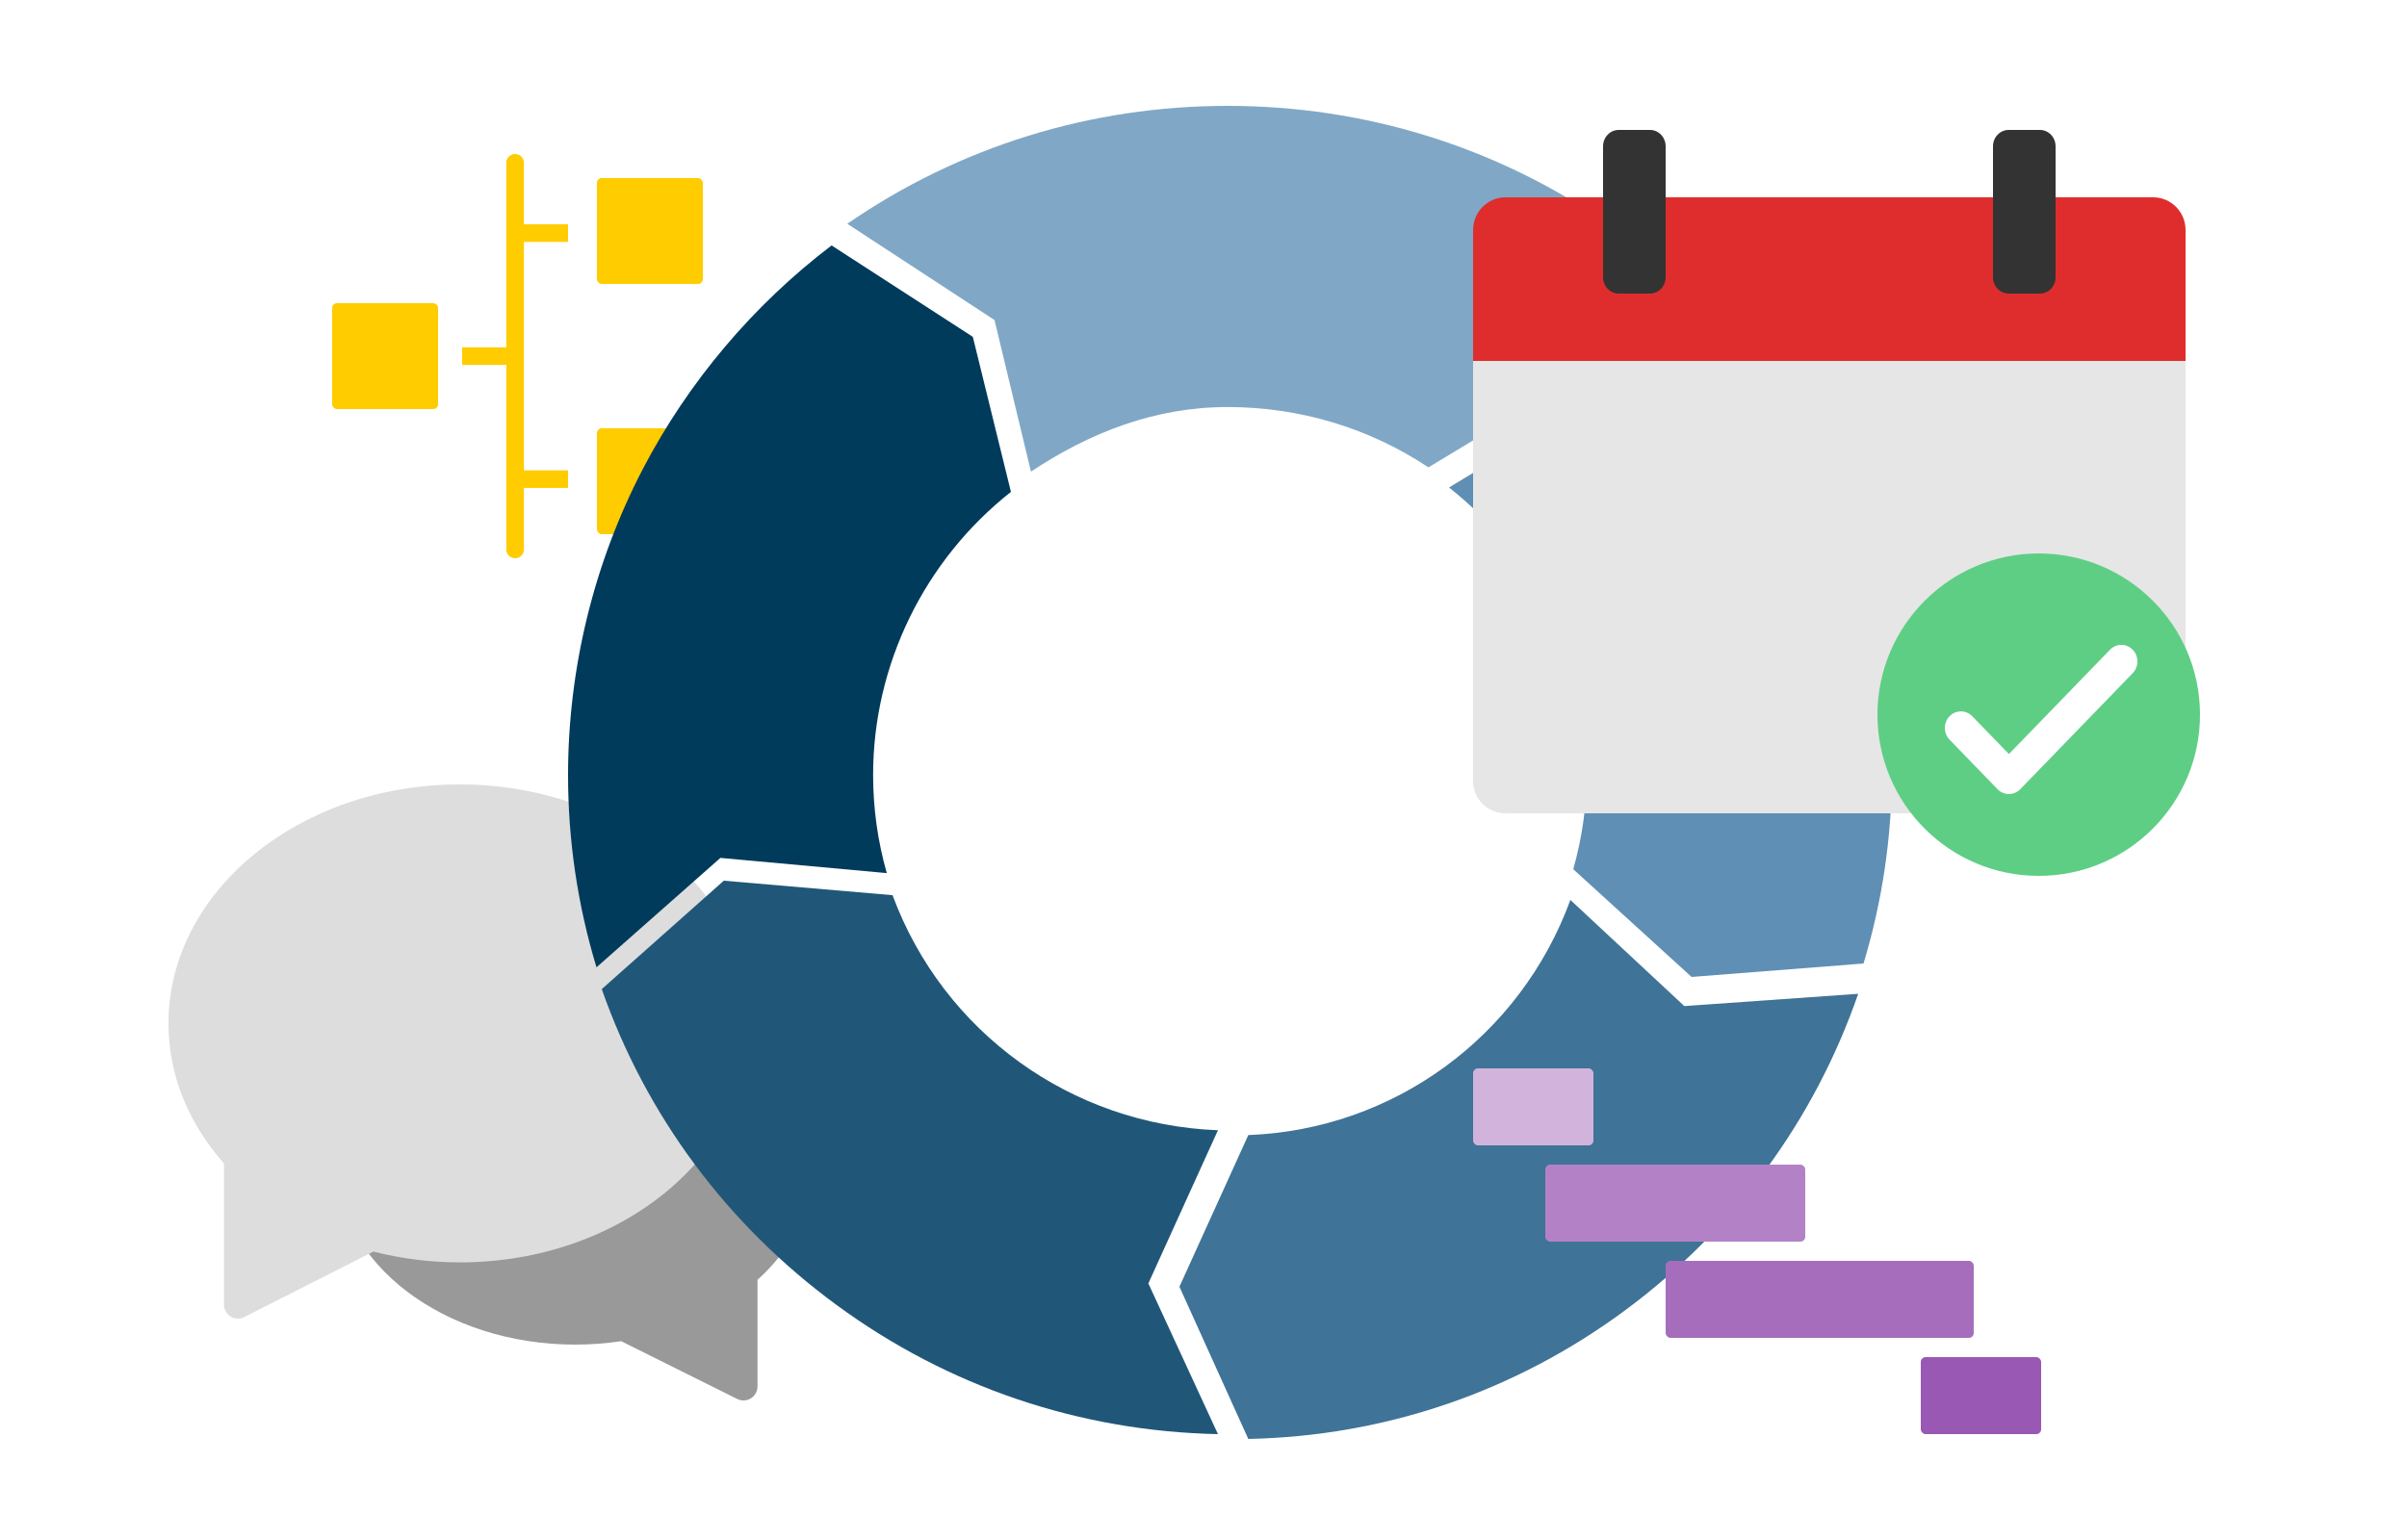 <?xml version="1.0" encoding="UTF-8"?>
<svg width="500px" height="320px" viewBox="0 0 500 320" version="1.1" xmlns="http://www.w3.org/2000/svg" xmlns:xlink="http://www.w3.org/1999/xlink">
    <title>bg_illustration_project-management</title>
    <defs>
        <filter x="-16.7%" y="-16.6%" width="133.5%" height="133.2%" filterUnits="objectBoundingBox" id="filter-1">
            <feOffset dx="0" dy="0" in="SourceAlpha" result="shadowOffsetOuter1"></feOffset>
            <feGaussianBlur stdDeviation="12" in="shadowOffsetOuter1" result="shadowBlurOuter1"></feGaussianBlur>
            <feColorMatrix values="0 0 0 0 0   0 0 0 0 0   0 0 0 0 0  0 0 0 0.25 0" type="matrix" in="shadowBlurOuter1" result="shadowMatrixOuter1"></feColorMatrix>
            <feMerge>
                <feMergeNode in="shadowMatrixOuter1"></feMergeNode>
                <feMergeNode in="SourceGraphic"></feMergeNode>
            </feMerge>
        </filter>
        <filter x="-20.5%" y="-20.0%" width="141.1%" height="140.0%" filterUnits="objectBoundingBox" id="filter-2">
            <feOffset dx="0" dy="0" in="SourceAlpha" result="shadowOffsetOuter1"></feOffset>
            <feGaussianBlur stdDeviation="8" in="shadowOffsetOuter1" result="shadowBlurOuter1"></feGaussianBlur>
            <feColorMatrix values="0 0 0 0 0   0 0 0 0 0   0 0 0 0 0  0 0 0 0.25 0" type="matrix" in="shadowBlurOuter1" result="shadowMatrixOuter1"></feColorMatrix>
            <feMerge>
                <feMergeNode in="shadowMatrixOuter1"></feMergeNode>
                <feMergeNode in="SourceGraphic"></feMergeNode>
            </feMerge>
        </filter>
    </defs>
    <g id="bg_illustration_project-management" stroke="none" stroke-width="1" fill="none" fill-rule="evenodd">
        <rect id="container" x="0" y="0" width="500" height="320"></rect>
        <g id="b-comment" transform="translate(35, 163)" fill-rule="nonzero">
            <path d="M134,78.7 C134,57.913 111.795,41 84.5,41 C57.205,41 35,57.913 35,78.7 C35,99.487 57.205,116.4 84.5,116.4 C87.758,116.4 90.938,116.145 94.021,115.684 L118.14,127.693 C118.55,127.898 118.996,128 119.441,128 C119.974,128 120.504,127.855 120.973,127.568 C121.829,127.037 122.353,126.106 122.353,125.1 L122.353,102.944 C129.609,96.381 134,87.928 134,78.7 Z" id="Path" fill="#999999"></path>
            <path d="M60.5,0 C27.139,0 0,22.276 0,49.658 C0,60.182 3.979,70.216 11.524,78.752 L11.524,108.079 C11.524,109.093 12.042,110.03 12.889,110.565 C13.353,110.854 13.878,111 14.405,111 C14.846,111 15.286,110.898 15.693,110.693 L42.572,97.067 C48.435,98.559 54.459,99.316 60.5,99.316 C93.861,99.316 121,77.04 121,49.658 C121,22.276 93.861,0 60.5,0 Z" id="Path" fill="#DDDDDD"></path>
        </g>
        <g id="timeline" transform="translate(69, 32)" fill="#FFCC00" fill-rule="nonzero">
            <path d="M39.833,1.826 C39.833,0.818 39.013,0 38,0 C36.987,0 36.167,0.818 36.167,1.826 L36.167,40.174 L27,40.174 L27,43.826 L36.167,43.826 L36.167,82.174 C36.167,83.182 36.987,84 38,84 C39.013,84 39.833,83.182 39.833,82.174 L39.833,69.391 L49,69.391 L49,65.739 L39.833,65.739 L39.833,18.261 L49,18.261 L49,14.609 L39.833,14.609 L39.833,1.826 Z" id="Path"></path>
            <rect id="Rectangle" x="55" y="5" width="22" height="22" rx="1"></rect>
            <rect id="Rectangle" x="55" y="57" width="22" height="22" rx="1"></rect>
            <rect id="Rectangle" x="0" y="31" width="22" height="22" rx="1"></rect>
        </g>
        <g id="Group-14" filter="url(#filter-1)" transform="translate(118, 22)">
            <path d="M55.716,249.123 C78.897,266.156 106.254,275.418 135,276 L120.545,244.684 L135,212.854 C104.551,211.706 77.943,192.48 67.405,164.011 L32.355,161 L7,183.531 C16.213,209.808 33.011,232.441 55.716,249.123" id="Fill-1" fill="#205779"></path>
            <path d="M208.212,165 C197.787,193.476 171.451,212.709 141.306,213.859 L127,245.371 L141.306,277 C169.764,276.418 196.843,267.152 219.79,250.114 C242.263,233.427 258.886,210.786 268,184.503 L231.883,187.056 L208.212,165 Z" id="Fill-3" fill="#3F7397"></path>
            <path d="M178.728,75.115 L208.256,57.281 L216,24.477 C192.72,8.455 165.476,0 137.015,0 C108.541,0 81.284,8.462 58,24.497 L88.585,44.499 L96.158,76 C108.543,67.782 122.035,62.579 137.015,62.579 C151.987,62.579 166.347,66.904 178.728,75.115 Z" id="Fill-6" fill="#80A8C6"></path>
            <path d="M84.082,47.99 L54.743,29 C38.489,41.362 24.981,57.346 15.569,75.385 C5.384,94.907 0,116.916 0,139.033 C0,152.633 1.986,166.063 5.906,179 L31.651,156.264 L66.208,159.424 C64.323,152.789 63.368,145.942 63.368,139.033 C63.368,116.165 74.019,94.389 92,80.211 L84.082,47.99 Z" id="Fill-9" fill="#003B5C"></path>
            <path d="M259.425,74.46 C250.01,56.39 236.494,40.38 220.237,28 L212.263,61.558 L183,79.297 C200.987,93.496 211.642,115.308 211.642,138.217 C211.642,145.128 210.689,151.978 208.808,158.618 L233.387,181 L269.105,178.207 C273.018,165.261 275,151.823 275,138.217 C275,116.06 269.614,94.013 259.425,74.46" id="Fill-11" fill="#5F8FB4"></path>
        </g>
        <g id="gantt" transform="translate(306, 222)" fill-rule="nonzero">
            <rect id="Rectangle" fill="#D1B3DC" x="0" y="0" width="25" height="16" rx="1"></rect>
            <rect id="Rectangle" fill="#B382C6" x="15" y="20" width="54" height="16" rx="1"></rect>
            <rect id="Rectangle" fill="#A66DBD" x="40" y="40" width="64" height="16" rx="1"></rect>
            <rect id="Rectangle" fill="#9958B3" x="93" y="60" width="25" height="16" rx="1"></rect>
        </g>
        <g id="event-confirm" filter="url(#filter-2)" transform="translate(306, 27)" fill-rule="nonzero">
            <path d="M0,135.286 C0,138.994 3.012,142 6.727,142 L137.909,142 C143.482,142 148,137.491 148,131.929 L148,48 L0,48 L0,135.286 Z" id="Path" fill="#E6E6E6"></path>
            <path d="M141.273,14 L6.727,14 C3.012,14 0,17.044 0,20.8 L0,48 L148,48 L148,20.8 C148,17.044 144.988,14 141.273,14 Z" id="Path" fill="#DF2D2D"></path>
            <path d="M27,30.6 L27,3.4 C27,1.522 28.455,0 30.25,0 L36.75,0 C38.545,0 40,1.522 40,3.4 L40,30.6 C40,32.478 38.545,34 36.75,34 L30.25,34 C28.455,34 27,32.478 27,30.6 Z" id="Path" fill="#333333"></path>
            <path d="M108,30.6 L108,3.4 C108,1.522 109.455,0 111.25,0 L117.75,0 C119.545,0 121,1.522 121,3.4 L121,30.6 C121,32.478 119.545,34 117.75,34 L111.25,34 C109.455,34 108,32.478 108,30.6 Z" id="Path" fill="#333333"></path>
            <path d="M84,121.5 C84,140.002 98.998,155 117.5,155 C136.002,155 151,140.002 151,121.5 C151,102.998 136.002,88 117.5,88 C99.007,88.02 84.02,103.007 84,121.5 Z" id="Path" fill="#5ECE84"></path>
            <path d="M137.023,108.009 C138.326,109.354 138.326,111.534 137.023,112.879 L113.665,136.991 C112.362,138.336 110.25,138.336 108.947,136.991 L98.937,126.658 C97.672,125.306 97.69,123.158 98.977,121.829 C100.264,120.5 102.346,120.482 103.655,121.787 L111.306,129.685 L132.305,108.009 C133.608,106.664 135.72,106.664 137.023,108.009 Z" id="Path" fill="#FFFFFF"></path>
        </g>
    </g>
</svg>